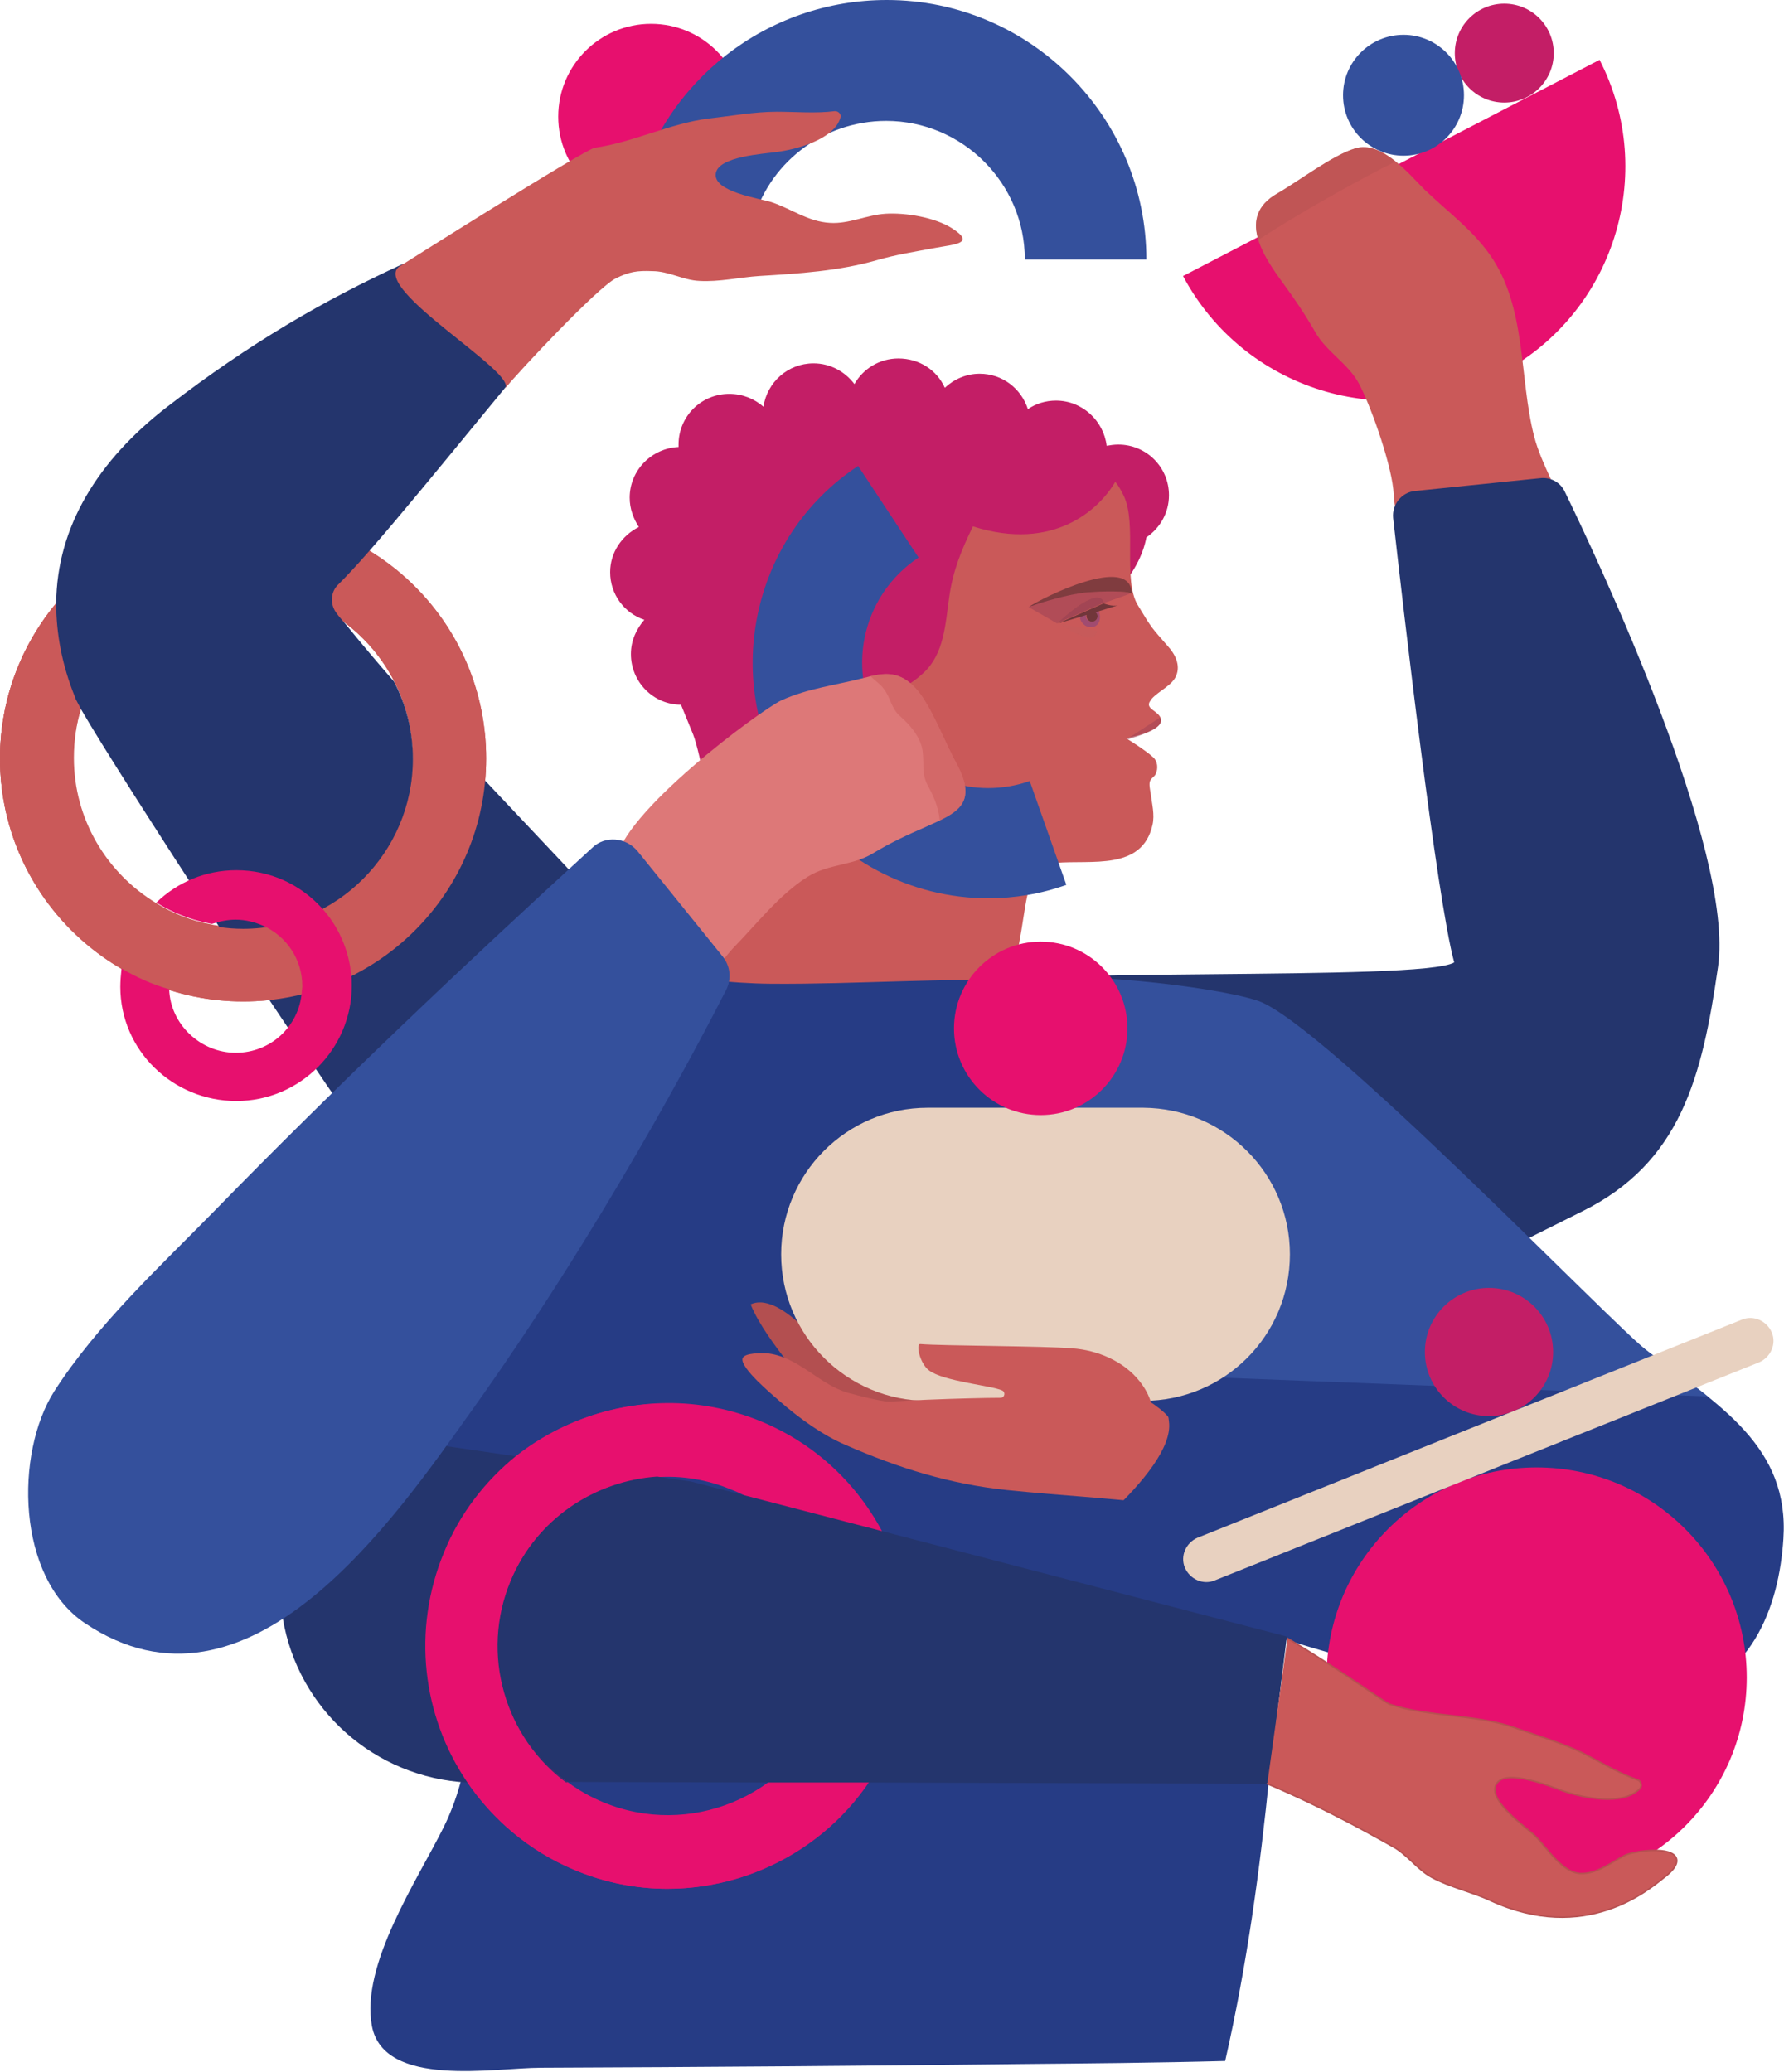 <?xml version="1.0" encoding="utf-8"?>
<!-- Generator: Adobe Illustrator 28.0.0, SVG Export Plug-In . SVG Version: 6.00 Build 0)  -->
<svg version="1.1" id="Layer_1" xmlns="http://www.w3.org/2000/svg" xmlns:xlink="http://www.w3.org/1999/xlink" x="0px" y="0px"
	 viewBox="0 0 292.1 339.3" style="enable-background:new 0 0 292.1 339.3;" xml:space="preserve">
<style type="text/css">
	.st0{fill:#C31E66;}
	.st1{fill:#CA5959;}
	.st2{clip-path:url(#SVGID_00000124847954683205288430000002412379464891951758_);}
	.st3{opacity:0.54;fill:#A14456;enable-background:new    ;}
	.st4{fill:#A14456;}
	.st5{opacity:0.43;}
	.st6{fill:#69388D;}
	.st7{opacity:0.6;fill:#A14456;enable-background:new    ;}
	.st8{opacity:0.76;fill:#562C31;enable-background:new    ;}
	.st9{opacity:0.69;fill:#944546;enable-background:new    ;}
	.st10{opacity:0.78;fill:#A14456;enable-background:new    ;}
	.st11{opacity:0.15;fill:#B56262;enable-background:new    ;}
	.st12{opacity:0.64;fill:#562C31;enable-background:new    ;}
	.st13{fill:#E7106E;}
	.st14{fill:#34509C;}
	.st15{clip-path:url(#SVGID_00000152257494734329095140000005555517150574549144_);}
	.st16{opacity:0.53;fill:#B85152;enable-background:new    ;}
	.st17{fill:#24356D;}
	.st18{fill:#263C85;}
	.st19{fill:#B34F50;}
	.st20{clip-path:url(#SVGID_00000036212788385083819130000007452368123835845771_);}
	.st21{fill:#E8D1C0;}
	.st22{fill:#DD7878;}
	.st23{clip-path:url(#SVGID_00000094582151974056837490000008893439984140622770_);}
	.st24{opacity:0.51;fill:#CA5959;enable-background:new    ;}
	.st25{fill:#CA5959;stroke:#B65051;stroke-width:0.25;stroke-linecap:round;stroke-linejoin:round;}
</style>
<g>
	<g id="Layer_2_00000026155938683053201060000017771619819111423658_">
		<g id="Isolation_Mode">
			<g>
				<g>
					<path class="st0" d="M99.9,93.7c0,3.6,2.3,6.7,5.6,7.8c-1.3,1.5-2.2,3.4-2.2,5.6c0,4.6,3.7,8.3,8.2,8.3c0.6,1.5,1.3,3.2,2,4.9
						c1.2,3.1,3.2,14.3,4.1,19.4l52.8-33.2c10.8-6.2,16.2-12.6,17.3-18.5c2.2-1.5,3.7-4,3.7-6.9c0-4.6-3.7-8.3-8.3-8.3
						c-0.7,0-1.3,0.1-1.9,0.2c-0.5-4.1-4-7.4-8.3-7.4c-1.7,0-3.3,0.5-4.6,1.4c-1.1-3.4-4.2-5.8-7.9-5.8c-2.2,0-4.2,0.9-5.7,2.3
						c-1.3-2.9-4.2-4.8-7.6-4.8c-3.1,0-5.8,1.7-7.2,4.2c-1.5-2-3.9-3.4-6.7-3.4c-4.2,0-7.6,3.1-8.2,7.1c-1.5-1.3-3.4-2.1-5.6-2.1
						c-4.6,0-8.3,3.7-8.3,8.3c0,0.1,0,0.2,0,0.4c-4.4,0.2-8,3.8-8,8.3c0,1.8,0.6,3.4,1.5,4.8C101.8,87.7,99.9,90.5,99.9,93.7
						L99.9,93.7z"/>
					<path class="st1" d="M134.7,113c-11.6-3.1-8.2-0.1-5.5,8.3c1.7,5.3-10.2,12.9-11.9,17.9c4.5,16.1-11.8,25.7-11.9,31.3
						c5.6,0.4,53.3-1.1,55.6-1.6c9.5-13.3,4-26.9,11.9-27.6c5.8-0.5,14.1,1.3,15.8-6.2c0.4-1.7-0.1-3.5-0.3-5.2
						c-0.1-0.6-0.3-1.5-0.1-2c0.2-0.5,0.7-0.7,0.9-1.1c0.5-1,0.3-2.2-0.4-2.8c-1.3-1.2-4.4-3.1-4.4-3.1s6.6-1.2,5.6-3.4
						c-0.5-1.1-2.3-1.4-1.8-2.5c0.1-0.2,0.2-0.3,0.4-0.6c1.2-1.3,3.4-2.2,4-3.8c0.7-1.7-0.2-3.5-1.4-4.8c-2.6-3-2.5-2.7-4.9-6.7
						c-2.5-4.1-0.1-13.3-2.3-17.9c-0.4-0.8-0.8-1.6-1.4-2.3c-2.6,4.5-10.1,11.5-23.3,7.3c-1.9,3.9-3.3,7.3-3.9,11.7
						c-0.6,4.2-0.8,9.1-4.1,12.2C146.2,115,140.1,114.4,134.7,113L134.7,113z"/>
					<g>
						<defs>
							<path id="SVGID_1_" d="M134,112.2c-12.2-1-8.6-1.5-4.7,9.1c1.9,5.2-10.2,12.9-11.9,17.9c4.5,16.2-1.4,21.5-1.5,27.1
								c5.6,0.4,48.5,2.9,50.8,2.4c5.8-12.8-1.6-26.7,6.3-27.3c5.8-0.5,14.1,1.3,15.8-6.2c0.6-2.5-0.8-5.3-0.3-7.8
								c0.3-1.4,1.9-1.8,1.3-3.4c-0.2-0.5-5.8-2.7-5.2-2.9c2-0.6,6.2-1.9,5.4-3.5c-0.5-1.1-2.3-1.4-1.8-2.5c0.1-0.2,0.2-0.3,0.4-0.6
								c1.2-1.3,3.1-1.4,3.8-3.1c0.7-1.7-0.2-3.5-1.4-4.8c-2.6-3-5.5-7.2-5.8-11.1c-0.4-4.8,1-9.6-1.2-14.2
								c-0.4-0.8-0.8-1.6-1.4-2.3c-2.6,4.5-10.1,11.5-23.3,7.3c-1.9,3.9-3.3,7.3-3.9,11.7c-0.6,4.2-0.8,9.1-4.1,12.2
								C146.2,115,139.7,112.7,134,112.2L134,112.2z"/>
						</defs>
						<clipPath id="SVGID_00000131336873978862614380000002388228194660581529_">
							<use xlink:href="#SVGID_1_"  style="overflow:visible;"/>
						</clipPath>
						<g style="clip-path:url(#SVGID_00000131336873978862614380000002388228194660581529_);">
							<polygon class="st3" points="192.6,121.5 192.1,122.2 184.4,121.1 190.1,117.4 							"/>
						</g>
					</g>
					<g>
						<path class="st4" d="M184.5,97l0.7,0.2C185,97.1,184.8,97.1,184.5,97z"/>
						<g class="st5">
							<path class="st6" d="M177.8,100.9c0-0.1,0-0.1,0-0.2l-1,0.3c0.1,0.9,0.8,1.7,1.8,1.7c1,0,1.5-0.7,1.5-1.7
								c0-0.3-0.1-0.6-0.2-0.9l-0.5,0.2c0.2,0.2,0.3,0.4,0.3,0.6c0,0.5-0.4,0.9-0.9,0.9C178.2,101.8,177.8,101.4,177.8,100.9
								L177.8,100.9z"/>
						</g>
						<path class="st7" d="M168.4,99.4l4.7,2.7c7.2-6.8,7.5-3.3,7.5-3.3l4.5-1.6l-0.7-0.2c-1.3-0.2-3.9-0.2-6.6,0
							c-3.2,0.3-7.7,1.7-9.2,2.2C168.8,99.2,168.4,99.4,168.4,99.4z"/>
						<path class="st8" d="M183.1,99.1c-1,0.3-2.4-0.3-2.4-0.3l-7.5,3.3l3.4-1l1.3-0.4c0,0.1,0,0.1,0,0.2c0,0.5,0.4,0.9,0.9,0.9
							s0.9-0.4,0.9-0.9c0-0.2-0.1-0.5-0.3-0.6l0.5-0.2L183.1,99.1L183.1,99.1z"/>
						<path class="st9" d="M173.2,102l7.5-3.3C180.7,98.8,180.4,95.3,173.2,102z"/>
						<path class="st10" d="M173.2,102l7.5-3.3C180.7,98.8,180.4,95.3,173.2,102z"/>
						<path class="st11" d="M179.6,103.3l-6.3-1.2C179.9,106.4,179.6,103.3,179.6,103.3z"/>
						<path class="st12" d="M178,97c2.7-0.2,5.2-0.2,6.6,0c0.3,0.1,0.5,0.1,0.7,0.2c-0.1-6.7-15,0.9-16.7,2.1c0.1,0,0.2-0.1,0.4-0.1
							C170.3,98.7,174.8,97.3,178,97L178,97z"/>
					</g>
				</g>
				<path class="st13" d="M193.7,45.2c9.9,18.6,32.9,25.8,51.7,16.1s26.1-32.8,16.5-51.5L193.7,45.2z"/>
				<circle class="st0" cx="246.3" cy="8.7" r="8.1"/>
				<circle class="st14" cx="229.8" cy="15.6" r="9.9"/>
				<path class="st1" d="M253.8,78.2c-1-2.2-2-4.4-2.6-6.7c-2.5-9.7-1.2-21.1-7.2-29.7c-3-4.3-7.1-7.2-10.8-10.8
					c-2.6-2.6-7-8-11.3-6.7c-3.7,1.1-9.3,5.4-12.8,7.4c-6.6,3.8-2.3,10.2,1,14.7c1.9,2.6,3.6,5.1,5.2,7.9c1.9,3.4,5.5,5.2,7.3,8.7
					c2.1,4.1,5.4,13.6,5.6,18s2.1,6.2,2.3,10.7c2.8,0.4,3.9-2.5,6.6-2.9c4.3-0.7,8.5-1.6,12.8-2.4c2.2-0.4,4.9-0.3,6.8-1.3
					C255.9,82.8,254.9,80.5,253.8,78.2L253.8,78.2z"/>
				<g>
					<defs>
						<path id="SVGID_00000113316211672599191580000007930366540725260421_" d="M253.8,78.2c-1-2.2-2-4.4-2.6-6.7
							c-2.5-9.7-1.2-21.1-7.2-29.7c-3-4.3-7.1-7.2-10.8-10.8c-2.6-2.6-7-8-11.3-6.7c-3.7,1.1-9.3,5.4-12.8,7.4
							c-6.6,3.8-2.3,10.2,1,14.7c1.9,2.6,3.6,5.1,5.2,7.9c1.9,3.4,5.5,5.2,7.3,8.7c2.1,4.1,5.4,13.6,5.6,18s2.1,6.2,2.3,10.7
							c2.8,0.4,3.9-2.5,6.6-2.9c4.3-0.7,8.5-1.6,12.8-2.4c2.2-0.4,4.9-0.3,6.8-1.3C255.9,82.8,254.9,80.5,253.8,78.2L253.8,78.2z"/>
					</defs>
					<clipPath id="SVGID_00000170977342840700899710000000193480130506812825_">
						<use xlink:href="#SVGID_00000113316211672599191580000007930366540725260421_"  style="overflow:visible;"/>
					</clipPath>
					<g style="clip-path:url(#SVGID_00000170977342840700899710000000193480130506812825_);">
						<path class="st16" d="M229.3,19.4c0.3-0.4,0.6-0.5,0.5-1c-12.1-2.4-24,0.5-30.3,12.2c-2,3.8-3.5,11.8,2.8,12.5
							c1.7,0.2-0.3-0.4,0.8-1.6c2-2.4,28.1-17.4,31.3-17.4"/>
					</g>
				</g>
				<path class="st17" d="M151.9,161.7c13.2-3.5,80.9-0.9,86.2-4.1c-2.9-10.7-8.4-58.5-10-72.8c-0.2-2.2,1.4-4.2,3.6-4.4l20.5-2.1
					c1.7-0.2,3.3,0.7,4,2.2c5.6,11.5,27.8,58.8,25.1,77.8c-2.6,18.1-6.1,32.1-22.3,40.1c-14,6.9-52.4,27.4-67.9,22.5"/>
				<path class="st1" d="M0,124.2c0-21.9,17.8-39.8,39.8-39.8s39.8,17.8,39.8,39.8s-17.8,39.8-39.8,39.8S0,146.1,0,124.2z M12,124.2
					c0,15.3,12.4,27.8,27.8,27.8s27.8-12.4,27.8-27.8S55.1,96.4,39.8,96.4S12,108.9,12,124.2z"/>
				<circle class="st13" cx="106.6" cy="19.1" r="15.2"/>
				<path class="st14" d="M167.8,42.5c0-12.5-10.2-22.7-22.7-22.7c-10.4,0-19.5,7-22,17.1l-19.3-4.8C108.7,13.2,125.6,0,145.2,0
					c23.4,0,42.5,19.1,42.5,42.5L167.8,42.5L167.8,42.5z"/>
				<path class="st17" d="M39.8,151.9c15.3,0,27.8-12.4,27.8-27.8c0-4.6-1.1-8.9-3.1-12.7c4.9,5.7,9.9,11.1,14.9,16.4
					c16.7,17.8,33.4,34.6,48.1,55.9c1,1.5,0.7,3.6-0.7,4.7c-7.5,5.9-15.8,10.8-22.6,17.5c-0.7,0.7-1.6,1.1-2.6,1
					c-5.3-0.3-24.9,0.6-28.1-2.1c-3.6-3.2-16.5-21.7-29.5-41.2c-2.7-4-5.4-8.1-8-12.1C37.1,151.8,38.4,151.9,39.8,151.9z"/>
				<path class="st1" d="M0,124.2c0-21.9,17.8-39.8,39.8-39.8s39.8,17.8,39.8,39.8s-17.8,39.8-39.8,39.8S0,146.1,0,124.2z M12,124.2
					c0,15.3,12.4,27.8,27.8,27.8s27.8-12.4,27.8-27.8S55.1,96.4,39.8,96.4S12,108.9,12,124.2z"/>
				<g>
					<path class="st1" d="M0,124.2c0,14.7,8,27.6,20,34.4c2.4,1.4,5,2.6,7.8,3.4c3.8,1.2,7.8,1.9,12,1.9c1.4,0,2.7-0.1,4-0.2
						c1.9-0.2,3.8-0.5,5.6-1c0-0.4,0.1-0.7,0.1-1.1c0-4.4-2.6-8.2-6.4-9.9c-1.1,0.1-2.2,0.2-3.4,0.2c-1.3,0-2.7-0.1-3.9-0.3
						c-0.4-0.1-0.8-0.1-1.1-0.2c-3.3-0.6-6.4-1.8-9.1-3.5c-8.1-4.9-13.5-13.7-13.5-23.8c0-2.8,0.4-5.6,1.2-8.1c-0.5-1-0.9-1.6-1-2
						c-2.1-5.3-3-10.4-3-15.3C3.5,105.7,0,114.5,0,124.2z M52.5,148.8c2.7,2.9,4.5,6.8,4.9,11c12-6,20.6-17.9,21.9-31.9
						c0.1-1.2,0.2-2.4,0.2-3.7c0-14.4-7.7-27-19.1-34c-2,2.3-3.8,4.2-5,5.4c-1.3,1.2-1.4,3.3-0.3,4.7c0.4,0.6,0.9,1.1,1.4,1.7
						c3.3,2.5,6.1,5.8,8,9.5c2,3.8,3.1,8.1,3.1,12.7C67.5,134.9,61.4,144.2,52.5,148.8z"/>
					<path class="st17" d="M9.2,98.8c0.1-12.5,6.8-23.4,18.2-32.2C41,56.1,53.2,49.1,65.8,43.3c2.2-1,5.8,16,13.4,7.9L92.9,50
						c0.1,1-0.3,2.1-1,2.8c-4.4,4.4-21.6,26.2-31.5,37.5c-2,2.3-3.8,4.2-5,5.4c-1.3,1.2-1.4,3.3-0.3,4.7c0.4,0.6,0.9,1.1,1.4,1.7
						c2.6,3.2,5.3,6.4,8,9.5c2,3.8,3.1,8.1,3.1,12.7c0,15.3-12.5,27.8-27.8,27.8c-1.3,0-2.7-0.1-3.9-0.3
						c-10.3-15.8-19.5-30.2-22.6-35.6c-0.5-1-0.9-1.6-1-2C10.1,108.8,9.2,103.6,9.2,98.8L9.2,98.8z"/>
				</g>
				<path class="st18" d="M196.5,164c-0.7-0.7-1.3-0.4-1.3-1.4c11.4,7.8,17.3,16.1,19,29.8c2.1,17.2-0.6,33.5-2.2,50.6
					c-3,32.2-4.2,62.8-11.4,94.5c-11.2,0.3-22.5,0.4-33.8,0.5c-26.1,0.3-52.1,0.5-78.2,0.6c-7.7,0-25.7,3.4-27.7-6.8
					c-1.9-10.1,7.5-24,11.8-32.7c10.5-21.4-0.2-50.8-4.1-73c-3.9-22.4-20-59.8,16-66.4c13.8-2.6,27.8,1.3,41.7,1.4
					c13.9,0.1,28.1-1,41.9-0.5"/>
				<path class="st19" d="M158.8,239.3c-0.3,0.2-15.9-7.8-16.6-7.9c-2.3-0.2-4.3-1.1-6.4-2.1c-2.7-1.3-4.8-3.6-6.6-5.9
					c-2.2-2.9-4.9-6.4-6.3-9.8c2.8-1.3,6.3,1.6,8.2,3.3c5,4.7,25.7,10.9,33.5,10.2"/>
				<path class="st1" d="M127.6,229.4c3.3,2.9,7.1,5.6,10.8,7.2c8.7,3.8,17,6.4,26.4,7.4c9.6,1,19.2,1.4,28.7,2.8
					c2.4,0.4,1.1-11.9-2.9-15.5c-4.2-3.8-12.1-6.6-17.8-5c-5.4,1.5-10.1,3.3-16.1,3.3c-3.2,0-6.3,0.3-9.4,0.1
					c-2.9-0.1-5.7-0.9-8.4-1.6c-4.9-1.4-8.3-6.1-13.5-6.5c-0.7,0-3.4-0.1-3.8,0.8C121,223.9,126.7,228.6,127.6,229.4L127.6,229.4z"
					/>
				<path class="st18" d="M191.4,232.8c1.1,8.4-19.7,23.4-19.7,23.4s36.6,12.1,55,17c14.3,3.8,30.8,7.7,45.8,5.1
					C286.8,276,291.3,263,292,252c1-15-10.3-21.8-22.2-30.7c-5.5-4.1-44.7-40.7-55.4-44.4c-7-2.4-18.7-5.9-26.4-3.9
					c-5.2,1.4-5.2,6-4.9,9.9c0.3,5.1,1.9,7.7,4.2,12.2c1.6,3.3,1.2,7.3,1.5,10.9C189.4,215,190.3,223.9,191.4,232.8L191.4,232.8z"/>
				<g>
					<defs>
						<path id="SVGID_00000125568261932930324730000003663318441547388589_" d="M191.4,232.8c1.1,8.4-19.7,23.4-19.7,23.4
							s36.6,12.1,55,17c14.3,3.8,30.8,7.7,45.8,5.1C286.8,276,291.3,263,292,252c1-15-10.3-21.8-22.2-30.7
							c-5.5-4.1-53.1-53.7-63.8-57.4c-7-2.4-32-5.2-39.7-3.2c-5.2,1.4,9.6,40.7,9.9,44.6c0.3,5.1,8.8-14.6,11.1-10.1
							c1.6,3.3,1.2,7.3,1.5,10.9C189.4,215,190.3,223.9,191.4,232.8L191.4,232.8z"/>
					</defs>
					<clipPath id="SVGID_00000165955397382927316350000011649261791264165292_">
						<use xlink:href="#SVGID_00000125568261932930324730000003663318441547388589_"  style="overflow:visible;"/>
					</clipPath>
					<g style="clip-path:url(#SVGID_00000165955397382927316350000011649261791264165292_);">
						<polygon class="st14" points="165.7,156.6 242.8,154.1 303.5,229.6 184.6,225 						"/>
					</g>
				</g>
				<path class="st21" d="M211.2,205.4L211.2,205.4c0,13.3-10.7,24-24,24h-35.3c-13.2,0-24-10.7-24-24v0c0-13.2,10.7-24,24-24h35.3
					C200.5,181.5,211.2,192.2,211.2,205.4z"/>
				<circle class="st13" cx="170.4" cy="168.4" r="14.2"/>
				<path class="st1" d="M142.1,229.9c1.8-0.5,17-1,21.7-1c0.7,0,0.9-0.9,0.3-1.2c-1.7-0.8-9.7-1.5-12-3.3c-1.5-1.1-2.2-4.4-1.4-4.3
					c3.5,0.3,20.1,0.3,24.9,0.7c4.1,0.3,8.4,2.1,11,5.4c1.9,2.4,2.2,4.4,2.6,7.4"/>
				<circle class="st13" cx="251.6" cy="274.7" r="34.4"/>
				<circle class="st0" cx="243.8" cy="221.4" r="10.5"/>
				<path class="st13" d="M19.7,161.6c0-1,0.1-2,0.2-3c2.4,1.4,5,2.6,7.8,3.4c0.2,5.8,5.2,10.4,10.9,10.4s10.3-4.3,10.8-9.8
					c0-0.4,0.1-0.7,0.1-1.1c0-4.4-2.6-8.2-6.4-9.9c-1.4-0.6-2.9-1-4.5-1c-1.4,0-2.7,0.3-3.9,0.7c-3.3-0.6-6.4-1.8-9.1-3.5
					c3.4-3.3,8-5.3,13.1-5.3c5.5,0,10.4,2.3,13.9,6.1c2.7,2.9,4.5,6.8,4.9,11c0.1,0.6,0.1,1.2,0.1,1.8c0,10.4-8.5,18.9-18.9,18.9
					S19.7,172,19.7,161.6L19.7,161.6z"/>
				<path class="st21" d="M290.1,218.2L290.1,218.2c0.8,1.9-0.2,4.1-2.1,4.9l-89.1,35.7c-1.9,0.8-4.1-0.2-4.9-2.1l0,0
					c-0.8-1.9,0.2-4.1,2.1-4.9l89.1-35.7C287.1,215.3,289.3,216.3,290.1,218.2z"/>
				<path class="st13" d="M109.3,309.3c-5.1,0-10.3-1-15.2-3.1c-20.2-8.4-29.8-31.8-21.4-52c8.4-20.2,31.8-29.8,52-21.4
					s29.8,31.8,21.4,52l0,0C139.7,300.1,124.9,309.3,109.3,309.3L109.3,309.3z M135,280.2L135,280.2c5.9-14.1-0.8-30.4-14.9-36.3
					c-14.1-5.9-30.4,0.8-36.3,14.9c-5.9,14.1,0.8,30.4,14.9,36.3S129.1,294.3,135,280.2L135,280.2z"/>
				<path class="st17" d="M39.5,231.9l45.1,6.6l23.1,3.4c-10.2,0.7-19.7,6.9-23.9,17c-5,12-0.9,25.5,9.1,33l-16.1,0
					c-0.1,0-0.2,0-0.3,0c-15.1-0.8-27.7-11.9-30.2-26.9L39.5,231.9L39.5,231.9z"/>
				<g>
					<path class="st13" d="M72.7,254.2c-5.3,12.8-3.5,26.8,3.7,37.5c4.2,6.2,10.2,11.4,17.6,14.5c5,2.1,10.2,3.1,15.2,3.1
						c13,0,25.4-6.4,32.9-17.3l-16.4,0c-7.6,5.5-17.8,7.1-27.1,3.2c-2.1-0.9-4.1-2-5.9-3.3c-10-7.4-14.1-21-9.1-33
						c4.2-10.1,13.7-16.3,23.9-17c4.1-0.3,8.4,0.4,12.4,2.1c0.8,0.3,1.6,0.7,2.4,1.1l21.9,5.7c-4.2-7.8-10.9-14.3-19.7-17.9
						c-13.8-5.8-29.1-3.1-40.1,5.6C79.5,242.5,75.3,247.8,72.7,254.2L72.7,254.2z"/>
					<path class="st17" d="M92.8,291.8c-10-7.4-14.1-21-9.1-33c4.2-10.1,13.7-16.3,23.9-17l5.5,0.8l9.3,2.4l21.9,5.7l66.4,17.3
						c-0.2,1.8-3,24.1-3,24.1l-65.7-0.2l-16.4,0L92.8,291.8L92.8,291.8z"/>
				</g>
				<path class="st14" d="M161.8,147.1c-12.7,0-24.9-6.3-32.2-17.3c-11.7-17.8-6.8-41.8,10.9-53.5l9.9,15
					c-9.5,6.3-12.1,19.1-5.8,28.5c5.2,7.9,15.1,11.2,24,8.1l6,17C170.4,146.4,166.1,147.1,161.8,147.1L161.8,147.1z"/>
				<path class="st22" d="M100.8,141.2c0.8-8,23.6-24.8,27.1-26.5c4.4-2,9-2.5,13.6-3.7c3.3-0.9,5.8-1.2,8.5,1.8
					c2.4,2.6,4.7,8.8,6.6,12.2c3.6,6.7,0.1,8.1-5,10.4c-3,1.3-5.8,2.6-8.6,4.3c-3.4,2.1-7.3,1.7-10.8,3.9
					c-4.6,2.9-8.2,7.6-12.2,11.7c-2,2.1-7.3,10.2-9.8,10.4c-2.7,0.2-7.1-8.1-8.1-10.1C100.3,152.3,97.1,144.8,100.8,141.2
					L100.8,141.2z"/>
				<g>
					<defs>
						<path id="SVGID_00000145042981155302921340000001800560163974313385_" d="M100.8,141.2c0.8-8,23.6-24.8,27.1-26.5
							c4.4-2,9-2.5,13.6-3.7c3.3-0.9,5.8-1.2,8.5,1.8c2.4,2.6,4.7,8.8,6.6,12.2c3.6,6.7,0.1,8.1-5,10.4c-3,1.3-5.8,2.6-8.6,4.3
							c-3.4,2.1-7.3,1.7-10.8,3.9c-4.6,2.9-8.2,7.6-12.2,11.7c-2,2.1-7.3,10.2-9.8,10.4c-2.7,0.2-7.1-8.1-8.1-10.1
							C100.3,152.3,97.1,144.8,100.8,141.2L100.8,141.2z"/>
					</defs>
					<clipPath id="SVGID_00000052825827272451142080000014431645151237795239_">
						<use xlink:href="#SVGID_00000145042981155302921340000001800560163974313385_"  style="overflow:visible;"/>
					</clipPath>
					<g style="clip-path:url(#SVGID_00000052825827272451142080000014431645151237795239_);">
						<path class="st24" d="M162.5,136.3c0,0.2,0,0.4,0,0.6c0.5-2.3,0.7-4.7,1.1-7.1c0.5-2.7,1.3-5.4,0.8-8.1
							c-0.6-3-2.7-6.5-4.4-9.2s-4.1-5.1-6.9-6.5c-2.2-1-5.2-1.5-7.4-0.5c-1.1,0.5-3.9,2.1-3.9,3.5c-0.1,1.7,2.1,2.6,2.9,3.8
							c1.2,1.6,1.2,3.2,2.7,4.5c1.7,1.5,3.5,3.6,3.7,6c0.2,2-0.2,3.6,0.9,5.5c1.1,2,1.9,4.1,1.9,6.4"/>
					</g>
				</g>
				<path class="st14" d="M104.4,139.4l13.9,17.2c1.3,1.6,1.5,3.7,0.6,5.5c-4.8,9.4-20.6,39.4-41.6,68.8
					c-12.7,17.8-36.6,52.9-63.4,34.9c-11.2-7.5-11.5-27.8-5-38c7-10.9,17.3-20.4,26.3-29.6c20-20.5,40.7-40.1,61.8-59.4
					C99.1,136.8,102.5,137.1,104.4,139.4L104.4,139.4z"/>
				<path class="st1" d="M97.4,24.2c-1.6,0.2-32.1,19.5-32.1,19.5c-4.4,3.7,19.5,17.3,17.4,19.9c2.1-2.6,15.1-16.5,18.1-18
					c2.2-1.1,3.5-1.3,6-1.2c2.7,0,5.1,1.5,7.7,1.6c3.2,0.2,6.7-0.6,9.8-0.8c6.5-0.4,13-0.8,19.3-2.6c3.1-0.9,6.3-1.4,9.5-2
					c3.2-0.6,6.7-0.7,2.8-3.2c-2.8-1.8-7.6-2.6-10.9-2.4c-3.1,0.2-6,1.7-9.1,1.5c-3.6-0.2-6.3-2.3-9.6-3.4c-1.9-0.6-9.6-1.7-9.1-4.7
					c0.4-2.8,7.9-3.2,9.9-3.5c3.2-0.4,9.4-2,10.5-5.6c0.2-0.6-0.3-1.1-0.9-1.1c-3.1,0.4-6.4,0.1-9.5,0.1c-3.7,0-7.5,0.7-11.1,1.1
					C109.7,20.2,103.7,23.3,97.4,24.2L97.4,24.2z"/>
				<path class="st25" d="M207.5,292.1c10,4.2,19.3,9.6,20.4,10.2c2.5,1.3,4.1,3.8,6.5,5.1c2.9,1.6,6.6,2.4,9.6,3.8
					c15.6,7.2,26-1.8,28.4-3.7c0.8-0.6,2.4-1.9,2.1-3.1c-0.6-2.2-6.9-1.3-8.4-0.6c-2.2,1.1-4.6,3.1-7.3,3c-3-0.1-5.5-4.2-7.4-6.1
					c-1.5-1.5-8.2-6-6.3-8.7c1.7-2.4,8.9,0.6,10.9,1.3c3.2,1.1,9.7,2.5,12.5-0.4c0.4-0.4,0.2-1.2-0.3-1.4c-3.1-1.1-6.1-2.9-9-4.4
					c-3.5-1.7-7.3-2.8-11-4.1c-6.3-2.3-14.3-1.8-20.6-3.9c-0.8-0.2-8.3-5.8-16.8-10.8"/>
			</g>
		</g>
	</g>
</g>
</svg>
